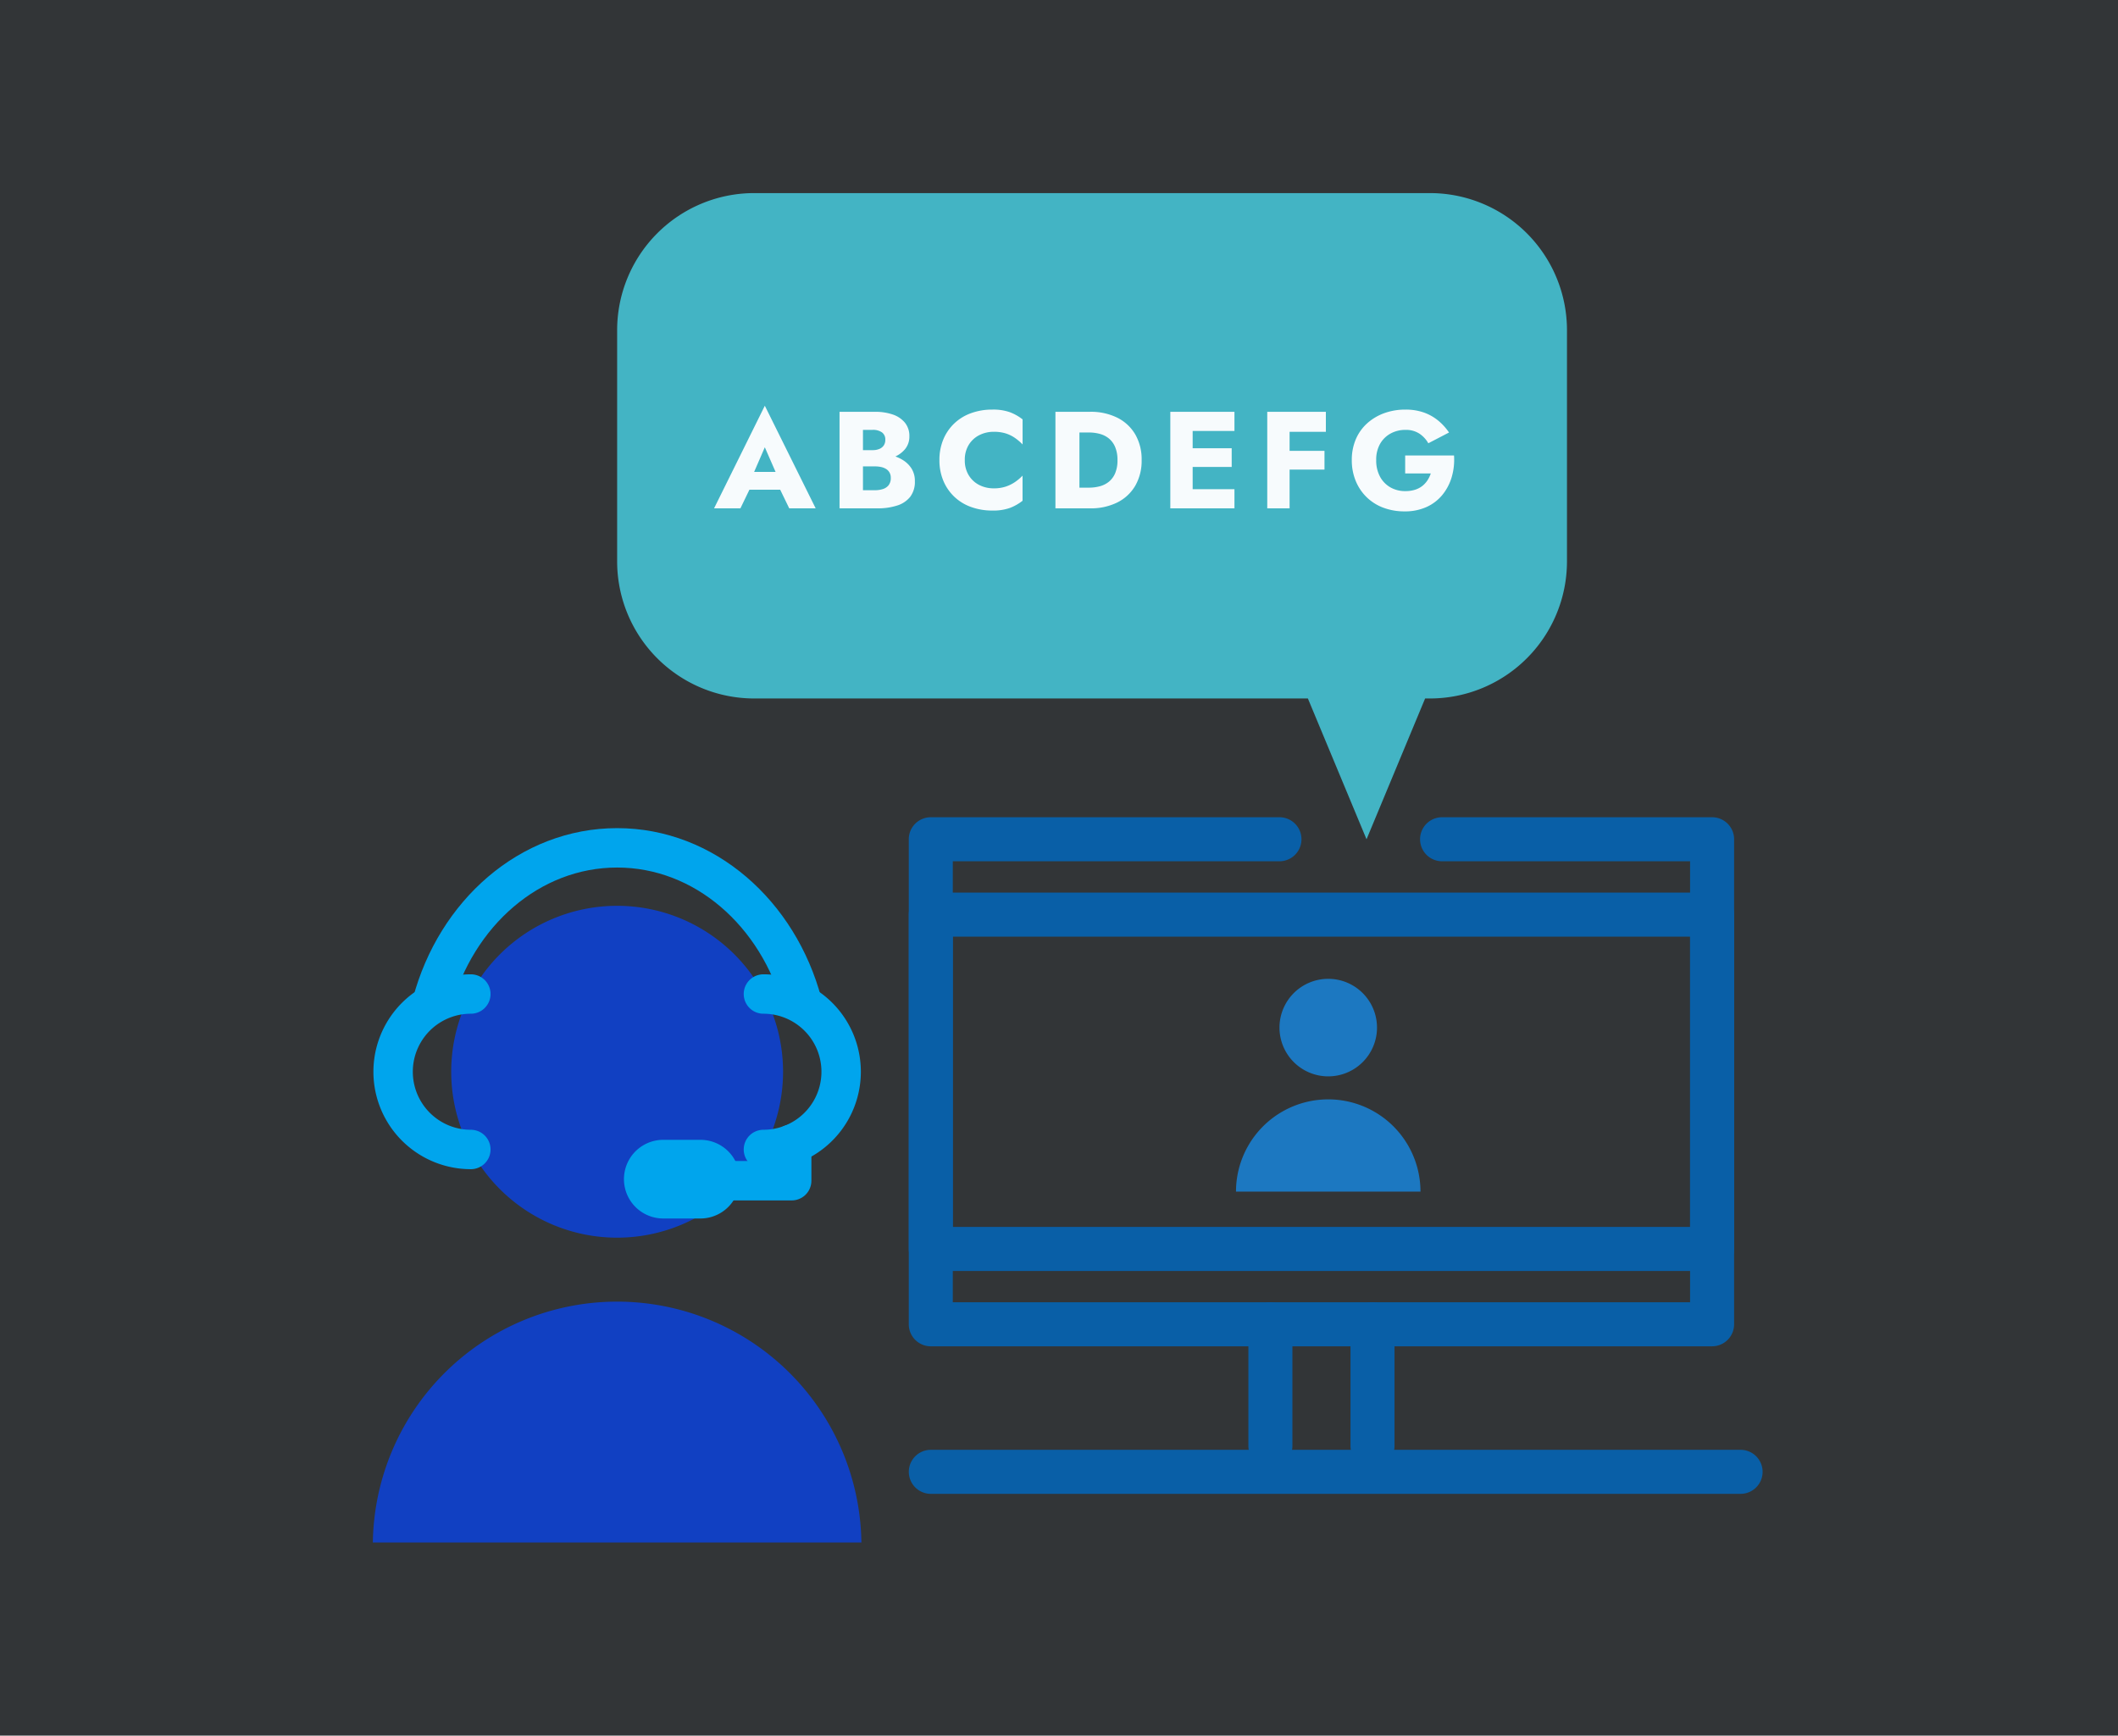 <svg xmlns="http://www.w3.org/2000/svg" xmlns:xlink="http://www.w3.org/1999/xlink" width="215" height="176.172" viewBox="0 0 215 176.172"><rect x="0" y="0" width="215" height="176.172" fill="#333333" stroke="none"/><defs><clipPath id="a"><rect width="141.252" height="136.971" fill="none"/></clipPath></defs><g transform="translate(-10011 -12353.48)"><rect width="215" height="176.172" transform="translate(10011 12353.48)" fill="#1c78c1" opacity="0.03"/><g transform="translate(10048.671 12373.08)"><g clip-path="url(#a)"><path d="M52.792,186.821a16.843,16.843,0,1,1-16.844-16.843,16.843,16.843,0,0,1,16.844,16.843" transform="translate(-10.974 -97.633)" fill="#1140c2"/><path d="M226.551,192.343a4.95,4.95,0,1,1-4.95-4.95,4.95,4.95,0,0,1,4.95,4.95" transform="translate(-124.441 -107.636)" fill="#1c78c1"/><path d="M206.282,225.505h0a9.363,9.363,0,1,1,18.727,0Z" transform="translate(-118.486 -124.149)" fill="#1c78c1"/><path d="M141.183,0H72.6A13.917,13.917,0,0,0,58.682,13.918V37.378A13.917,13.917,0,0,0,72.6,51.3h56.2l5.953,14.293L140.7,51.3h.479A13.918,13.918,0,0,0,155.1,37.378V13.918A13.918,13.918,0,0,0,141.183,0" transform="translate(-33.706)" fill="#43b4c4"/><path d="M209.785,202.558H130.473a2.235,2.235,0,0,1-2.234-2.234V151.089a2.234,2.234,0,0,1,2.234-2.234h35.394a2.234,2.234,0,0,1,0,4.469h-33.16v44.765H207.55V153.324H182.375a2.234,2.234,0,1,1,0-4.469h27.41a2.234,2.234,0,0,1,2.234,2.234v49.234a2.235,2.235,0,0,1-2.234,2.234" transform="translate(-73.659 -85.5)" fill="#095fa7"/><path d="M209.785,205.232H130.474A2.234,2.234,0,0,1,128.24,203V169.061a2.234,2.234,0,0,1,2.234-2.234h79.311a2.234,2.234,0,0,1,2.234,2.234V203a2.234,2.234,0,0,1-2.234,2.234m-77.077-4.469h74.842V171.3H132.709Z" transform="translate(-73.659 -95.823)" fill="#095fa7"/><path d="M211.47,281.345a2.235,2.235,0,0,1-2.234-2.234V266.766a2.234,2.234,0,0,1,4.469,0V279.11a2.235,2.235,0,0,1-2.234,2.234" transform="translate(-120.182 -151.944)" fill="#095fa7"/><path d="M235.823,281.345a2.235,2.235,0,0,1-2.234-2.234V266.766a2.234,2.234,0,1,1,4.469,0V279.11a2.235,2.235,0,0,1-2.234,2.234" transform="translate(-134.17 -151.944)" fill="#095fa7"/><path d="M212.677,304.189h-82.2a2.234,2.234,0,1,1,0-4.469h82.2a2.234,2.234,0,1,1,0,4.469" transform="translate(-73.659 -172.155)" fill="#095fa7"/><path d="M14.523,171.923c2.435-9.126,9.927-15.772,18.794-15.772s16.362,6.649,18.8,15.778" transform="translate(-8.342 -89.691)" fill="none" stroke="#00a5ed" stroke-linecap="round" stroke-linejoin="round" stroke-width="4"/><path d="M13.14,206.794a7.89,7.89,0,0,1,0-15.78" transform="translate(-3.016 -109.716)" fill="none" stroke="#00a5ed" stroke-linecap="round" stroke-linejoin="round" stroke-width="4"/><path d="M93.571,191.014a7.89,7.89,0,0,1,0,15.78" transform="translate(-53.746 -109.716)" fill="none" stroke="#00a5ed" stroke-linecap="round" stroke-linejoin="round" stroke-width="4"/><path d="M.417,288.356h0a24.8,24.8,0,0,1,49.595,0Z" transform="translate(-0.24 -151.385)" fill="#1140c2"/><path d="M85.27,226.818v3.713H74.122" transform="translate(-42.575 -130.281)" fill="none" stroke="#00a5ed" stroke-linecap="round" stroke-linejoin="round" stroke-width="4"/><path d="M70.774,234.471H67a1.993,1.993,0,0,1,0-3.986h3.772a1.993,1.993,0,0,1,0,3.986Z" transform="translate(-37.34 -132.387)" fill="none" stroke="#00a5ed" stroke-linecap="round" stroke-linejoin="round" stroke-width="4"/></g></g><path d="M2.576-1.89h5.18L7.6-3.7H2.744ZM5.138-6.2,6.524-3.024l-.084.6L7.616,0H10.3L5.138-10.416-.014,0H2.66L3.878-2.52l-.112-.518Zm9.352,1.33h1.834a5.179,5.179,0,0,0,1.8-.287,2.845,2.845,0,0,0,1.232-.833,1.988,1.988,0,0,0,.455-1.316A2.12,2.12,0,0,0,19.355-8.7a2.719,2.719,0,0,0-1.232-.826,5.42,5.42,0,0,0-1.8-.273h-3.6V0h3.836a6.344,6.344,0,0,0,2.016-.287A2.722,2.722,0,0,0,19.9-1.176a2.5,2.5,0,0,0,.469-1.582,2.339,2.339,0,0,0-.329-1.267,2.728,2.728,0,0,0-.875-.868,3.914,3.914,0,0,0-1.218-.5,6.185,6.185,0,0,0-1.386-.154H14.49v1.288H16.3a2.976,2.976,0,0,1,.637.063,1.6,1.6,0,0,1,.511.2,1,1,0,0,1,.35.364,1.068,1.068,0,0,1,.126.532,1.173,1.173,0,0,1-.217.749,1.2,1.2,0,0,1-.581.392,2.653,2.653,0,0,1-.826.119h-1.2V-7.966h.98a1.567,1.567,0,0,1,.945.252.877.877,0,0,1,.343.756,1,1,0,0,1-.154.567.993.993,0,0,1-.441.357,1.718,1.718,0,0,1-.693.126H14.49ZM25.438-4.9a2.855,2.855,0,0,1,.406-1.554,2.671,2.671,0,0,1,1.071-.98,3.2,3.2,0,0,1,1.463-.336A3.944,3.944,0,0,1,29.61-7.6a3.5,3.5,0,0,1,.952.476,5.3,5.3,0,0,1,.742.637V-9.03a4.877,4.877,0,0,0-1.288-.728,5.063,5.063,0,0,0-1.778-.266,6.266,6.266,0,0,0-2.17.364A4.826,4.826,0,0,0,24.36-8.61a4.782,4.782,0,0,0-1.106,1.624A5.36,5.36,0,0,0,22.862-4.9a5.36,5.36,0,0,0,.392,2.086A4.782,4.782,0,0,0,24.36-1.19,4.826,4.826,0,0,0,26.068-.14a6.266,6.266,0,0,0,2.17.364,5.063,5.063,0,0,0,1.778-.266A4.877,4.877,0,0,0,31.3-.77V-3.318a4.972,4.972,0,0,1-.742.63,3.786,3.786,0,0,1-.952.476,3.8,3.8,0,0,1-1.232.182,3.2,3.2,0,0,1-1.463-.336,2.656,2.656,0,0,1-1.071-.987A2.864,2.864,0,0,1,25.438-4.9Zm9.2-4.9V0h2.436V-9.8Zm3.5,9.8a6.042,6.042,0,0,0,2.786-.6,4.362,4.362,0,0,0,1.82-1.7,5.045,5.045,0,0,0,.644-2.6,5.036,5.036,0,0,0-.644-2.6A4.376,4.376,0,0,0,40.922-9.2a6.042,6.042,0,0,0-2.786-.6H36.2v2.1h1.848a4.193,4.193,0,0,1,1.085.14,2.462,2.462,0,0,1,.924.462,2.248,2.248,0,0,1,.637.861A3.312,3.312,0,0,1,40.936-4.9,3.312,3.312,0,0,1,40.7-3.563a2.248,2.248,0,0,1-.637.861,2.462,2.462,0,0,1-.924.462,4.193,4.193,0,0,1-1.085.14H36.2V0Zm9.73,0h4.942V-1.946H47.866Zm0-7.854h4.942V-9.8H47.866Zm0,3.654h4.662V-6.1H47.866ZM46.3-9.8V0h2.268V-9.8Zm11.41,2.03H62.09V-9.8H57.708Zm0,3.836H61.95v-1.9H57.708ZM56.14-9.8V0h2.268V-9.8Zm14,6.258h2.6a3,3,0,0,1-.343.707,2.39,2.39,0,0,1-.532.574,2.319,2.319,0,0,1-.742.378,3.219,3.219,0,0,1-.959.133,3,3,0,0,1-1.533-.385,2.753,2.753,0,0,1-1.05-1.092A3.448,3.448,0,0,1,67.2-4.9a3.223,3.223,0,0,1,.4-1.659A2.737,2.737,0,0,1,68.67-7.6a3.094,3.094,0,0,1,1.5-.364,2.474,2.474,0,0,1,1.421.385,2.9,2.9,0,0,1,.9.973l2.1-1.092a5.653,5.653,0,0,0-1.1-1.211A4.818,4.818,0,0,0,72.03-9.73a5.529,5.529,0,0,0-1.862-.294,6.223,6.223,0,0,0-2.156.364,5.24,5.24,0,0,0-1.736,1.036,4.605,4.605,0,0,0-1.148,1.617A5.285,5.285,0,0,0,64.722-4.9a5.47,5.47,0,0,0,.4,2.121,4.891,4.891,0,0,0,1.113,1.652A4.882,4.882,0,0,0,67.928-.063a6.044,6.044,0,0,0,2.156.371A5.273,5.273,0,0,0,72.3-.133a4.431,4.431,0,0,0,1.61-1.225,5.155,5.155,0,0,0,.952-1.806,6.274,6.274,0,0,0,.238-2.2H70.14Z" transform="translate(10083.5 12405.08)" fill="#f7fbfd"/></g></svg>